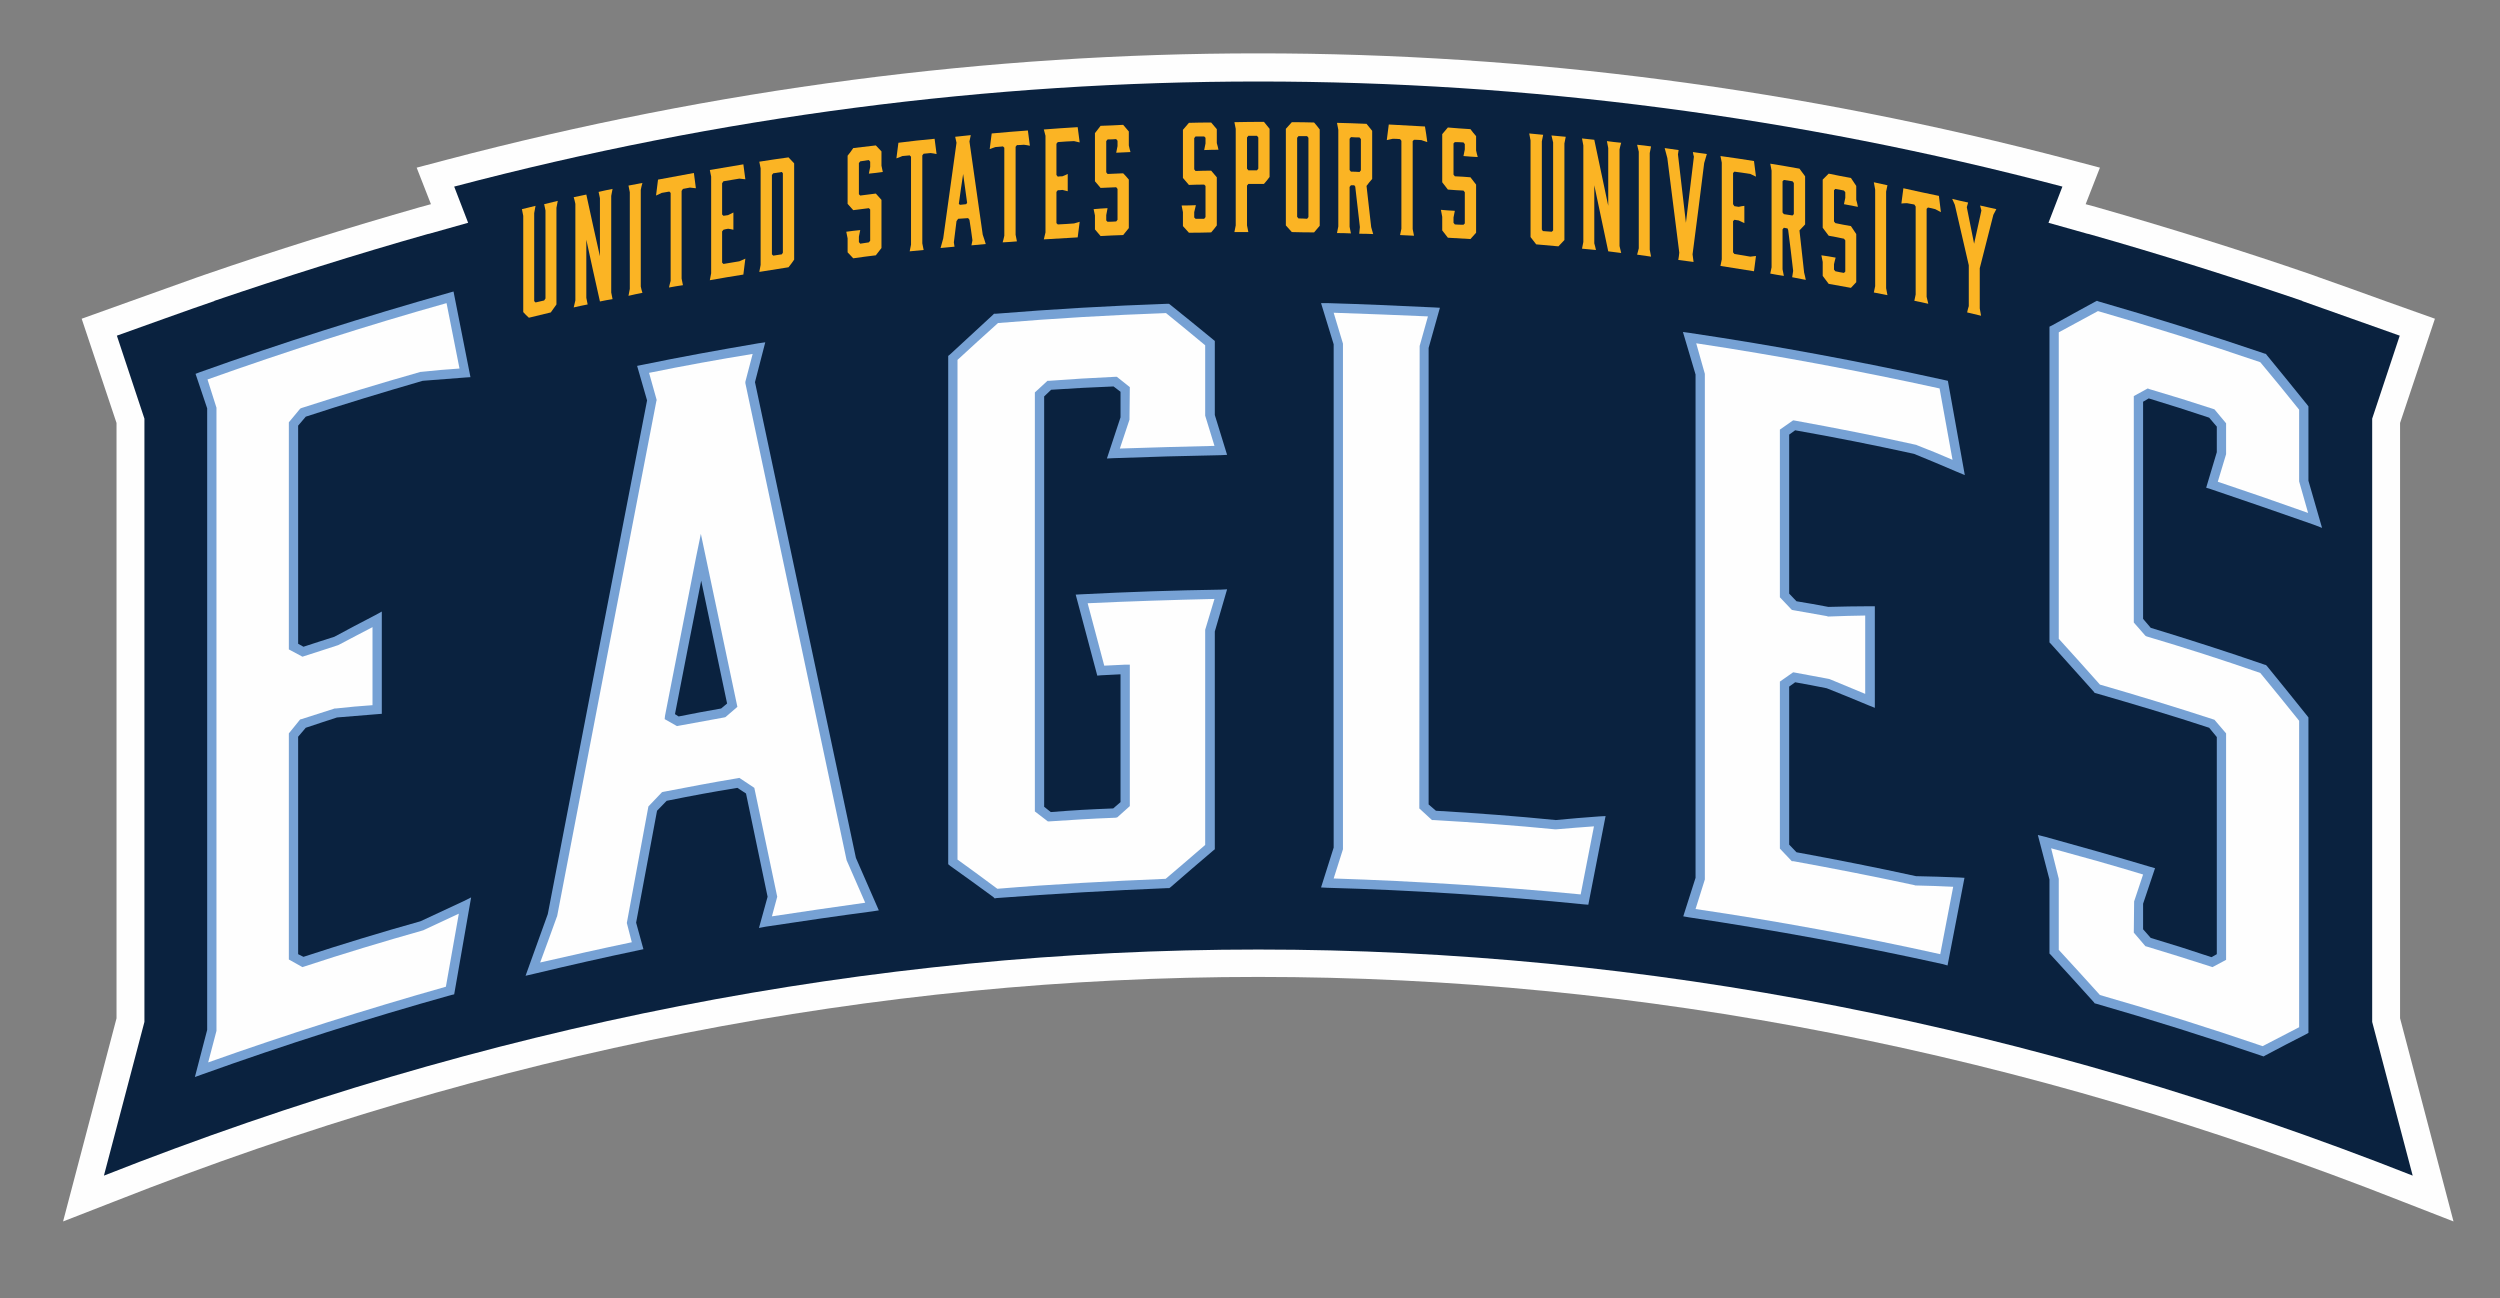 <svg version="1.2" xmlns="http://www.w3.org/2000/svg" viewBox="0 0 753 391" width="753" height="391">
	<rect x="0" y="0" width="753" height="391" fill="#808080" stroke="none"/>
	<title>USSportsUniversity_PrimaryWordmark</title>
	<style>
		.s0 { fill: #fefefe } 
		.s1 { fill: #0a223f } 
		.s2 { fill: #76a1d4 } 
		.s3 { fill: #fbb424 } 
	</style>
	<g id="Layer 1">
		<g id="&lt;Group&gt;">
			<path id="&lt;Path&gt;" class="s0" d="m722.9 306.7v-179.3l10.5-31.4-14.6-5.2c-6.7-2.4-14.9-5.4-20.4-7.3l-2.2-0.8c-21.2-7.3-43-14.1-64.7-20.3l-3.3-0.9 4.3-11-9.1-2.4c-162.2-42.7-326.6-42.7-488.8 0l-9.1 2.4 4.3 11-3.3 0.9c-21.7 6.2-43.5 13-64.7 20.3l-2.3 0.8c-5.5 2-13.7 4.9-20.4 7.3l-14.5 5.2 10.5 31.4v179.3l-16.1 61.2 15.4-6c228.7-90.2 460.5-90.2 689.2 0l15.4 6z"/>
			<g id="&lt;Group&gt;">
				<path id="&lt;Path&gt;" class="s1" d="m714.5 307.8v-181.7l8.3-25c-7.3-2.6-22.2-7.9-29.3-10.4l-0.1-0.1c-21.2-7.2-42.7-14-64.2-20.1q-0.6-0.1-1.2-0.3l-11-3.1q2.1-5.4 4.2-10.9c-160-42.2-324.4-42.2-484.4 0q2.1 5.5 4.2 10.9l-11 3.1q-0.6 0.2-1.2 0.3c-21.5 6.1-43 12.9-64.2 20.1l-0.1 0.1c-7.1 2.4-22 7.8-29.3 10.4l8.3 25v181.7l-12.2 46.3c230.1-90.8 465.3-90.8 695.4 0z"/>
				<g id="&lt;Group&gt;">
					<path id="&lt;Path&gt;" class="s2" d="m126.6 277.5c-11.8 3.3-23.6 6.9-35.2 10.7l-1.6-0.8v-65.5l2.3-2.7c3.7-1.2 5.6-1.9 9.4-3.1 4.8-0.4 7.3-0.6 12.2-1l1.3-0.1v-30.8l-2 1.1c-5 2.6-7.5 3.9-12.3 6.5-3.7 1.2-5.7 1.8-9.3 3l-1.6-0.9v-65.7l2.3-2.7c11.6-3.8 23.5-7.4 35.2-10.8 5.1-0.4 7.7-0.6 12.9-1l1.5-0.1-5.1-25.8-1.4 0.4c-25.1 7.1-50.4 15.1-75 23.9l-1.3 0.5 3.5 10.4v187.2l-3.7 14.2 2.5-0.9c24.5-8.8 49.7-16.8 74.7-23.8l0.9-0.2 5.1-29.2-2.4 1.2c-5.2 2.4-7.8 3.6-12.9 6z"/>
					<path id="&lt;Compound Path&gt;" fill-rule="evenodd" class="s2" d="m257.8 258.4l6.9 15.8-1.9 0.3c-10.7 1.4-21.5 3-32.1 4.6l-2.1 0.4 2.6-9.4-6.5-31.1-2.6-1.7c-8.5 1.4-12.8 2.2-21.3 3.9l-2.9 3-6.3 33.7 2.2 8-1.4 0.3c-10.5 2.2-21.1 4.6-31.5 7.1l-2.6 0.6 0.9-2.5c2.3-6.4 3.5-9.7 5.8-16.1 9.8-51 19.9-103.1 29.9-154.7l-3-10.4 1.5-0.3c11.6-2.4 23.3-4.5 35-6.5l2.1-0.3-3.1 12q15.2 71.7 30.4 143.3zm-38.8-46.5l-7.8-37q-4 20.1-7.9 40.2l1.1 0.7c5-1 7.7-1.5 12.8-2.4z"/>
					<path id="&lt;Path&gt;" class="s2" d="m333.4 138.1l2-0.1c10.7-0.4 21.6-0.7 32.3-0.9l1.9-0.1-3.7-12v-22.3l-0.6-0.5c-5.1-4.2-7.6-6.2-12.8-10.4l-0.4-0.3h-0.5c-17.1 0.6-34.5 1.6-51.7 3h-0.5l-0.3 0.3c-5.2 4.8-7.8 7.2-13 12l-0.5 0.4v153.1l0.6 0.5c5.2 3.7 7.8 5.6 13 9.4l0.4 0.4 0.5-0.1c17.1-1.3 34.5-2.3 51.6-3h0.5l0.4-0.3c5.1-4.4 7.6-6.6 12.8-11l0.5-0.4v-65.6l3.7-12.7-1.9 0.1c-13.9 0.2-28.1 0.7-41.9 1.4l-1.8 0.1 6.5 24.4 1.1-0.1c2.4-0.1 3.8-0.2 5.9-0.3v38.5l-2.2 1.9c-7.5 0.3-11.4 0.5-18.8 1.1l-2-1.6v-123.6l2.1-2c7.5-0.5 11.4-0.7 18.8-1l2.1 1.6v7.7z"/>
					<path id="&lt;Path&gt;" class="s2" d="m468.6 247c-12-1.2-24.1-2.1-36.1-2.8l-2.2-1.9v-137.5l3.4-12.1-1.7-0.1c-10.7-0.5-21.5-1-32.1-1.3h-2l3.8 12.4v151.6l-3.8 12 1.9 0.1c25.7 0.7 51.7 2.4 77.3 5l1.3 0.1 5.2-26.7-1.9 0.1c-5.3 0.4-7.9 0.6-13.1 1.1z"/>
					<path id="&lt;Path&gt;" class="s2" d="m540.7 129.6c11.9 2.1 24 4.5 35.8 7.1 5.1 2.1 7.8 3.2 12.9 5.4l2.4 1-5.1-28.4-0.9-0.2c-25.3-5.6-51.1-10.4-76.7-14.2l-2.2-0.3 3.8 12.8v151.6l-3.7 11.6 1.7 0.3c25.5 3.8 51.2 8.5 76.5 14.1l1.4 0.4 5.1-26.4-1.6-0.1c-5.2-0.2-7.9-0.3-13-0.4-11.9-2.6-24-5-36-7.2l-2.2-2.3v-47.6l1.8-1.3c3.7 0.7 5.7 1 9.5 1.8 5 2 7.5 3 12.5 5.1l2 0.8v-30.6h-1.5c-5 0-7.5 0.1-12.5 0.2-3.8-0.7-5.8-1.1-9.6-1.7l-2.2-2.3v-47.9z"/>
					<path id="&lt;Path&gt;" class="s2" d="m664.5 146.9l1.3 0.4c10.3 3.5 20.8 7.1 31 10.7l2.6 1-4.1-14.2v-22.4l-0.3-0.4c-4.9-6-7.3-9.1-12.2-15l-0.3-0.4-0.4-0.1c-16.5-5.6-33.3-10.9-50-15.7l-0.5-0.2-0.6 0.3c-5.1 2.8-7.7 4.2-12.9 7.1l-0.8 0.4v95.1l0.4 0.4c5.2 5.8 7.8 8.7 13 14.5l0.2 0.3 0.4 0.1c11.4 3.3 22.9 6.7 34.1 10.4l2.3 2.8v65.4l-1.6 0.9c-7.2-2.4-11-3.6-18.3-5.8l-2.3-2.6v-7.7l3.6-10.7-1.4-0.4c-10.4-3.1-21-6.1-31.5-9l-2.4-0.6 3.5 13.4v22.3l0.4 0.4c5.2 5.7 7.8 8.5 13 14.3l0.2 0.3 0.4 0.1c16.7 4.8 33.5 10.1 49.9 15.7l0.6 0.2 0.5-0.3c4.9-2.6 7.4-3.9 12.3-6.4l0.7-0.4v-95l-0.3-0.4c-4.9-6.1-7.3-9.1-12.2-15.1l-0.3-0.3-0.4-0.1c-11.3-3.9-22.8-7.6-34.3-11.1l-2.3-2.7v-65.4l1.7-1c7.2 2.2 11 3.4 18.2 5.8l2.3 2.7v7.7z"/>
				</g>
				<g id="&lt;Group&gt;">
					<path id="&lt;Path&gt;" class="s0" d="m127.7 280.1l-0.2 0.1c-12 3.4-24 7-35.8 10.9l-0.6 0.2-4.1-2.3v-68.1l3.4-4.2 0.4-0.1c4-1.3 6-1.9 10-3.2h0.3c4.5-0.5 7-0.7 11.1-1v-23.5c-3.7 1.9-6.1 3.2-10.3 5.4l-0.3 0.1c-3.9 1.3-5.9 1.9-9.9 3.2l-0.6 0.2-4.1-2.2v-68.4l3.4-4.1 0.4-0.2c11.8-3.8 23.9-7.5 35.9-10.9h0.2c4.7-0.5 7.3-0.7 11.5-1l-3.9-19.7c-24.2 6.8-48.4 14.6-72 23l2.7 8.5v187.7l-2.5 9.5c23.6-8.4 47.6-16 71.6-22.8l3.9-22c-3.7 1.7-6.2 2.9-10.5 4.9z"/>
					<path id="&lt;Compound Path&gt;" fill-rule="evenodd" class="s0" d="m255 259.1l5.6 12.8c-9.4 1.3-18.8 2.7-28.1 4.1l1.6-5.9-6.9-32.8-4.5-3-0.5 0.1c-9 1.5-13.4 2.4-22.4 4.1l-0.4 0.1-4.1 4.3-6.5 35.1 1.5 5.8c-9.1 1.9-18.4 4-27.6 6.1 1.8-4.9 3-8.1 5-13.7l0.1-0.2c9.8-51.2 19.9-103.4 29.9-155.2l0.1-0.3-2.3-8.2c10.3-2.1 20.8-4 31.2-5.7l-2.2 8.4v0.4q15.3 71.9 30.5 143.7zm-32.9-46.2l-11-52.1-1.4 6.8q-4.7 24-9.4 48l-0.1 1 3.7 2.1 0.5-0.1c5.5-1 8.2-1.5 13.7-2.5l0.4-0.1z"/>
					<path id="&lt;Path&gt;" class="s0" d="m336.4 113.5l3.9 3.1-0.1 9.8-2.9 8.7c9.5-0.3 19.1-0.6 28.5-0.8l-2.8-9.1v-21.2c-4.6-3.8-7.1-5.9-11.8-9.7-16.8 0.6-33.8 1.6-50.6 3-4.8 4.3-7.4 6.7-12.2 11.1v150.5c4.7 3.4 7.3 5.3 12 8.8 16.8-1.4 33.9-2.3 50.7-3 4.7-4 7.3-6.2 11.9-10.2v-64.8l2.8-9.3c-12.7 0.3-25.5 0.7-38.2 1.3l5 18.8c2.2-0.1 3.7-0.2 6.2-0.3h1.5v42.6l-3.8 3.4-0.5 0.1c-8 0.3-11.9 0.6-19.9 1.1h-0.5l-3.9-3v-126.2l3.8-3.5h0.5c7.9-0.6 11.8-0.8 19.8-1.2z"/>
					<path id="&lt;Path&gt;" class="s0" d="m468.7 249.8h-0.2-0.1c-12.1-1.2-24.4-2.1-36.6-2.8h-0.5l-3.8-3.5 0.1-139.3 2.5-8.9c-9.4-0.4-19-0.8-28.4-1.1l2.8 9.3v152.3l-2.8 8.8c24.7 0.8 49.8 2.4 74.4 4.8l4-20.5c-4.2 0.3-6.8 0.5-11.4 0.9z"/>
					<path id="&lt;Path&gt;" class="s0" d="m539.7 183.7l-3.6-3.8v-50.5l4-2.8 0.6 0.1c12.1 2.2 24.4 4.6 36.5 7.3l0.2 0.1c4.4 1.7 7 2.8 10.7 4.4l-3.9-21.5c-24.2-5.3-48.8-9.9-73.3-13.6l2.6 9.2v152.3l-2.8 8.9c24.6 3.6 49.4 8.2 73.7 13.6l3.9-20.3c-4.2-0.2-6.8-0.3-11.4-0.4l-0.3-0.1c-12-2.6-24.3-5-36.4-7.2h-0.5l-3.6-3.8v-50.3l4-2.8 0.6 0.1c4.1 0.8 6.1 1.1 10.2 1.9l0.3 0.1c4.3 1.8 6.8 2.8 10.6 4.4v-23.6c-4.1 0.1-6.6 0.1-11.1 0.3h-0.2l-0.1-0.1c-4.1-0.7-6.1-1.1-10.2-1.8z"/>
					<path id="&lt;Path&gt;" class="s0" d="m666.7 123.2l0.3 0.1 3.5 4.2v9.3l-2.5 8.3c9 3 18.2 6.2 27.2 9.4l-2.7-9.5v-21.6c-4.6-5.7-7-8.7-11.7-14.3-16.1-5.5-32.6-10.7-48.9-15.4-4.6 2.5-7.2 3.9-11.8 6.4v92.3c4.9 5.4 7.5 8.3 12.4 13.8 11.4 3.3 22.9 6.8 34.2 10.5l0.3 0.1 3.5 4.1v68.2l-4.1 2.2-0.6-0.2c-7.7-2.5-11.4-3.6-19.2-6l-0.4-0.1-3.5-4.1 0.1-9.4 2.7-8.1c-9.2-2.8-18.5-5.4-27.7-7.9l2.3 9.2v21.4c4.9 5.3 7.5 8.2 12.4 13.6 16.4 4.7 32.9 9.9 49 15.4 4.4-2.3 6.8-3.5 11-5.7v-92.3c-4.6-5.7-7-8.7-11.7-14.4-11.2-3.9-22.7-7.6-34.2-11l-0.4-0.2-3.5-4v-68.2l4.2-2.3 0.5 0.2c7.8 2.3 11.6 3.5 19.3 6z"/>
				</g>
				<g id="&lt;Group&gt;">
					<path id="&lt;Compound Path&gt;" class="s3" d="m167.6 62.6q0 14.6 0 29.1-0.8 1.2-1.7 2.4-3.3 0.8-6.6 1.6-0.9-0.8-1.7-1.7 0-14.5 0-29-0.2-1-0.4-2 2.1-0.5 4.1-1-0.2 1.1-0.4 2.2 0 13.2 0 26.5 0.2 0.2 0.4 0.4 1.3-0.3 2.6-0.6 0.2-0.3 0.4-0.6 0-13.3 0-26.5-0.2-1-0.4-1.9 2-0.5 4.1-1-0.2 1.1-0.4 2.1z"/>
					<path id="&lt;Compound Path&gt;" class="s3" d="m177 91.7q-2.1 0.4-4.2 0.9 0.3-1.1 0.5-2.1 0-14.6 0-29.1-0.2-1-0.5-2 1.9-0.4 3.8-0.8 2 9.3 4.1 18.6 0-8.8 0-17.5-0.2-0.9-0.4-1.9 2.1-0.5 4.2-0.9-0.2 1.1-0.4 2.1 0 14.6 0 29.1 0.2 1 0.4 2-1.9 0.3-3.8 0.7-2.1-9.3-4.1-18.6 0 8.8 0 17.5 0.2 1 0.4 2z"/>
					<path id="&lt;Compound Path&gt;" class="s3" d="m193.5 88.2q-2.1 0.4-4.2 0.9 0.2-1.1 0.4-2.1 0-14.6 0-29.1-0.2-1-0.4-2 2.1-0.4 4.2-0.8-0.3 1-0.5 2.1 0 14.5 0 29.1 0.2 1 0.5 1.9z"/>
					<path id="&lt;Compound Path&gt;" class="s3" d="m209.6 56.7q-0.9-0.1-1.8-0.2-1 0.2-2.1 0.4-0.2 0.3-0.4 0.6 0 13.2 0 26.4 0.2 1 0.4 2-2.1 0.3-4.2 0.7 0.2-1 0.5-2 0-13.3 0-26.5-0.2-0.2-0.4-0.4-1.1 0.2-2.3 0.4-0.8 0.4-1.7 0.8 0.3-2.4 0.6-4.8 5.4-1 10.8-2 0.3 2.3 0.6 4.6z"/>
					<path id="&lt;Compound Path&gt;" class="s3" d="m213.8 84.4q0.2-1.1 0.4-2.1 0-14.6 0-29.1-0.2-1-0.4-2 5-0.8 10.1-1.7 0.3 2.3 0.6 4.5-0.9-0.1-1.8-0.2-2.4 0.4-4.8 0.8-0.2 0.3-0.4 0.6 0 4.7 0 9.4 0.2 0.2 0.4 0.4 0.7-0.1 1.4-0.2 0.8-0.4 1.6-0.8 0 2.6 0 5.2-0.8-0.2-1.6-0.3-0.7 0.1-1.4 0.3-0.2 0.2-0.4 0.5 0 4.7 0 9.4 0.2 0.2 0.4 0.4 2.4-0.4 4.8-0.8 0.9-0.4 1.8-0.8-0.3 2.4-0.6 4.8-5.1 0.8-10.1 1.7z"/>
					<path id="&lt;Compound Path&gt;" fill-rule="evenodd" class="s3" d="m228.7 48.7q4.4-0.7 8.8-1.3 0.9 0.9 1.7 1.8 0 14.5 0 29-0.8 1.2-1.7 2.3-4.4 0.7-8.8 1.4 0.2-1.1 0.4-2.1 0-14.6 0-29.1-0.2-1-0.4-2zm3.8 27.9q0.2 0.2 0.4 0.4 1.3-0.2 2.6-0.4 0.1-0.2 0.3-0.5 0-12 0-23.9-0.2-0.2-0.3-0.4-1.3 0.2-2.6 0.4-0.2 0.2-0.4 0.5 0 12 0 23.9z"/>
					<path id="&lt;Compound Path&gt;" class="s3" d="m265.9 51.8q-2.1 0.3-4.2 0.5 0.2-1 0.4-2 0-0.8 0-1.6-0.2-0.3-0.4-0.5-1.3 0.2-2.6 0.4-0.2 0.2-0.4 0.5 0 4.7 0 9.4 0.2 0.2 0.4 0.4 2.3-0.3 4.7-0.6 0.8 0.9 1.7 1.9 0 7.2 0 14.5-0.9 1.1-1.7 2.2-3.4 0.4-6.8 0.9-0.8-0.9-1.7-1.8 0-2.1 0-4.2-0.2-1-0.4-2 2.1-0.3 4.2-0.5-0.2 1-0.4 2 0 0.8 0 1.6 0.2 0.3 0.4 0.5 1.3-0.2 2.6-0.4 0.2-0.2 0.4-0.5 0-4.7 0-9.4-0.2-0.2-0.4-0.4-2.3 0.3-4.7 0.6-0.8-0.9-1.7-1.9 0-7.2 0-14.5 0.9-1.1 1.7-2.3 3.4-0.4 6.8-0.8 0.8 0.9 1.7 1.8 0 2.1 0 4.3 0.2 0.9 0.4 1.9z"/>
					<path id="&lt;Compound Path&gt;" class="s3" d="m282.1 46.4q-0.9-0.2-1.8-0.3-1.1 0.1-2.1 0.2-0.2 0.3-0.4 0.5 0 13.3 0 26.5 0.2 1 0.4 2-2.1 0.2-4.2 0.4 0.2-1 0.4-2 0-13.3 0-26.5-0.2-0.2-0.4-0.4-1.1 0.1-2.2 0.2-0.9 0.4-1.8 0.7 0.3-2.4 0.6-4.7 5.4-0.7 10.9-1.2 0.3 2.3 0.6 4.6z"/>
					<path id="&lt;Compound Path&gt;" fill-rule="evenodd" class="s3" d="m296.9 73.5q-2.2 0.2-4.3 0.4 0.2-0.8 0.3-1.5-0.4-3.1-0.9-6.2-0.2-0.3-0.4-0.5-1.5 0.1-3 0.2-0.2 0.3-0.5 0.7-0.4 3.2-0.8 6.4 0.1 0.6 0.2 1.3-2.1 0.2-4.2 0.4 0.4-1.4 0.8-2.9 2-14.4 4-28.8-0.2-0.9-0.4-1.8 2.4-0.3 4.7-0.5-0.2 1-0.4 1.9 2 14 4 28.1 0.5 1.4 0.9 2.8zm-7.8-11.8q0.9-0.1 1.9-0.2 0.1-0.2 0.3-0.4-0.6-4.3-1.2-8.7-0.7 4.5-1.3 9 0.2 0.1 0.3 0.3z"/>
					<path id="&lt;Compound Path&gt;" class="s3" d="m310.2 43.9q-0.9-0.2-1.8-0.3-1.1 0.1-2.1 0.1-0.2 0.3-0.4 0.5 0 13.3 0 26.5 0.2 1 0.4 2-2.1 0.2-4.3 0.3 0.3-1 0.5-2 0-13.2 0-26.5-0.2-0.2-0.4-0.4-1.1 0.1-2.3 0.2-0.8 0.3-1.7 0.6 0.3-2.4 0.6-4.7 5.4-0.5 10.9-0.9 0.3 2.3 0.6 4.6z"/>
					<path id="&lt;Compound Path&gt;" class="s3" d="m314.4 72.1q0.2-1 0.5-2.1 0-14.5 0-29.1-0.3-1-0.5-1.9 5.1-0.4 10.2-0.7 0.3 2.3 0.6 4.6-0.9-0.2-1.7-0.4-2.5 0.1-4.9 0.3-0.2 0.2-0.4 0.5 0 4.7 0 9.4 0.2 0.2 0.4 0.5 0.7-0.1 1.4-0.1 0.8-0.3 1.6-0.7 0 2.6 0 5.2-0.8-0.2-1.6-0.4-0.7 0.1-1.4 0.1-0.2 0.3-0.4 0.5 0 4.7 0 9.4 0.2 0.2 0.4 0.4 2.4-0.1 4.9-0.3 0.8-0.2 1.7-0.5-0.3 2.3-0.6 4.7-5.1 0.3-10.2 0.6z"/>
					<path id="&lt;Compound Path&gt;" class="s3" d="m340.5 45.8q-2.2 0.1-4.3 0.2 0.2-1 0.4-2 0-0.8 0-1.6-0.2-0.3-0.4-0.5-1.3 0.1-2.6 0.1-0.2 0.3-0.4 0.5 0 4.7 0 9.4 0.2 0.2 0.4 0.5 2.4-0.1 4.7-0.2 0.9 0.9 1.7 1.9 0 7.3 0 14.6-0.8 1-1.7 2.1-3.4 0.1-6.8 0.3-0.8-1-1.7-2 0-2.1 0-4.2-0.2-0.9-0.4-1.9 2.1-0.2 4.2-0.3-0.2 1.1-0.4 2.1 0 0.8 0 1.6 0.2 0.2 0.4 0.4 1.3 0 2.6-0.1 0.2-0.2 0.4-0.5 0-4.7 0-9.3-0.2-0.3-0.4-0.5-2.3 0.1-4.7 0.2-0.8-1-1.7-2 0-7.3 0-14.5 0.9-1.1 1.7-2.2 3.4-0.1 6.8-0.3 0.9 1 1.7 2 0 2.1 0 4.2 0.2 1 0.5 2z"/>
					<path id="&lt;Compound Path&gt;" class="s3" d="m367 45.1q-2.1 0-4.3 0.1 0.2-1 0.4-2 0-0.8 0-1.7-0.2-0.2-0.4-0.4-1.3 0-2.6 0-0.2 0.3-0.4 0.5 0 4.7 0 9.4 0.2 0.2 0.4 0.5 2.4-0.1 4.7-0.1 0.9 1 1.7 2 0 7.3 0 14.5-0.8 1.1-1.7 2.1-3.4 0.1-6.7 0.1-0.9-1-1.8-2 0-2.1 0-4.2-0.2-1-0.4-2 2.1 0 4.3-0.1-0.3 1.1-0.5 2.1 0 0.8 0 1.6 0.2 0.2 0.4 0.4 1.3 0 2.6 0 0.2-0.2 0.4-0.5 0-4.7 0-9.4-0.2-0.2-0.4-0.4-2.3 0-4.6 0.1-0.9-1.1-1.8-2.1 0-7.3 0-14.5 0.9-1.1 1.8-2.1 3.3-0.1 6.7-0.1 0.9 1 1.7 2 0 2.1 0 4.2 0.3 1 0.5 2z"/>
					<path id="&lt;Compound Path&gt;" fill-rule="evenodd" class="s3" d="m376 69.9q-2.1 0-4.2 0 0.2-1 0.4-2 0-14.5 0-29.1-0.2-1-0.4-2 4.5-0.1 8.9-0.1 0.9 1.1 1.7 2.1 0 7.3 0 14.5-0.8 1.1-1.7 2.1-2.3 0-4.7 0-0.2 0.3-0.4 0.5 0 6 0 12 0.2 1 0.4 2zm0-18.6q1.3 0 2.6 0 0.2-0.3 0.4-0.5 0-4.7 0-9.4-0.2-0.2-0.4-0.5-1.3 0-2.6 0-0.2 0.3-0.4 0.5 0 4.7 0 9.4 0.2 0.2 0.4 0.5z"/>
					<path id="&lt;Compound Path&gt;" fill-rule="evenodd" class="s3" d="m397.5 39q0 14.5 0 29-0.8 1-1.7 2-3.3 0-6.7-0.1-0.9-1-1.8-2 0-14.5 0-29.1 0.9-1 1.8-2 3.4 0 6.7 0.1 0.9 1 1.7 2.1zm-3.8 2q-1.3 0-2.6 0-0.2 0.2-0.4 0.5 0 11.9 0 23.8 0.2 0.3 0.4 0.5 1.3 0 2.6 0.1 0.2-0.3 0.4-0.5 0-11.9 0-23.9-0.2-0.2-0.4-0.5z"/>
					<path id="&lt;Compound Path&gt;" fill-rule="evenodd" class="s3" d="m402.7 70.2q0.2-1 0.4-2 0-14.6 0-29.1-0.2-1-0.4-2.1 4.4 0.1 8.9 0.3 0.8 1 1.7 2.1 0 7.3 0 14.5-0.9 1-1.7 2.1 0.7 6.2 1.4 12.4 0.3 1.1 0.6 2.1-2.1-0.1-4.2-0.1 0.1-1 0.2-2-0.7-6.1-1.4-12.2-0.1-0.2-0.3-0.4-0.5 0-1 0-0.2 0.3-0.4 0.5 0 6 0 12 0.2 1 0.4 2-2.1-0.1-4.2-0.1zm6.8-18.4q0.2-0.3 0.4-0.5 0-4.7 0-9.4-0.2-0.2-0.4-0.5-1.3 0-2.6-0.1-0.2 0.3-0.4 0.5 0 4.7 0 9.4 0.2 0.2 0.4 0.5 1.3 0 2.6 0.1z"/>
					<path id="&lt;Compound Path&gt;" class="s3" d="m429.9 42.8q-0.9-0.3-1.8-0.6-1.1-0.1-2.2-0.1-0.2 0.2-0.4 0.4 0 13.3 0 26.5 0.2 1 0.4 2-2.1-0.1-4.2-0.2 0.2-0.9 0.4-1.9 0-13.3 0-26.5-0.2-0.3-0.4-0.5-1.1-0.1-2.2-0.1-0.9 0.2-1.8 0.4 0.3-2.3 0.6-4.7 5.5 0.3 10.9 0.6 0.4 2.3 0.7 4.7z"/>
					<path id="&lt;Compound Path&gt;" class="s3" d="m445.1 47.3q-2.2-0.1-4.3-0.3 0.2-1 0.4-2 0-0.8 0-1.6-0.2-0.2-0.4-0.5-1.3-0.1-2.6-0.1-0.2 0.2-0.4 0.4 0 4.7 0 9.4 0.2 0.2 0.4 0.5 2.4 0.1 4.7 0.3 0.8 1.1 1.7 2.2 0 7.2 0 14.5-0.9 1-1.7 1.9-3.4-0.2-6.8-0.4-0.8-1.1-1.7-2.2 0-2 0-4.1-0.2-1.1-0.4-2.1 2.1 0.2 4.2 0.3-0.2 1-0.4 2 0 0.8 0 1.6 0.2 0.2 0.4 0.5 1.3 0.1 2.6 0.1 0.2-0.2 0.4-0.4 0-4.7 0-9.4-0.2-0.2-0.4-0.5-2.3-0.1-4.7-0.3-0.8-1.1-1.7-2.2 0-7.2 0-14.5 0.9-1 1.7-2 3.4 0.3 6.8 0.5 0.8 1.1 1.7 2.1 0 2.2 0 4.3 0.2 1 0.5 2z"/>
					<path id="&lt;Compound Path&gt;" class="s3" d="m471.2 43.2q0 14.6 0 29.1-0.9 0.9-1.8 1.9-3.3-0.3-6.7-0.6-0.9-1.1-1.7-2.2 0-14.6 0-29.1-0.2-1-0.4-2.1 2.1 0.2 4.2 0.4-0.2 1-0.4 2 0 13.3 0 26.5 0.1 0.2 0.3 0.5 1.4 0.1 2.7 0.2 0.2-0.2 0.4-0.4 0-13.2 0-26.5-0.2-1-0.5-2.1 2.2 0.2 4.3 0.4-0.2 1-0.4 2z"/>
					<path id="&lt;Compound Path&gt;" class="s3" d="m480.7 75.3q-2.1-0.2-4.2-0.4 0.2-1 0.4-2 0-14.5 0-29.1-0.2-1-0.4-2.1 1.9 0.2 3.7 0.4 2.1 10 4.2 19.9 0-8.7 0-17.4-0.2-1-0.4-2.1 2.1 0.3 4.3 0.5-0.3 1-0.5 2 0 14.6 0 29.1 0.2 1 0.5 2.1-2-0.3-3.9-0.5-2.1-9.9-4.2-19.9 0 8.7 0 17.5 0.3 1 0.5 2z"/>
					<path id="&lt;Compound Path&gt;" class="s3" d="m497.3 77.3q-2.1-0.3-4.2-0.6 0.2-0.9 0.5-1.9 0-14.6 0-29.1-0.3-1.1-0.5-2.1 2.1 0.2 4.2 0.5-0.2 1-0.4 2 0 14.5 0 29.1 0.2 1 0.4 2.1z"/>
					<path id="&lt;Compound Path&gt;" class="s3" d="m509.8 76.6q0.2 1.2 0.3 2.3-2.3-0.3-4.6-0.6 0.2-1.1 0.3-2.2-1.8-14.3-3.6-28.5-0.4-1.5-0.8-3 2.1 0.3 4.2 0.6-0.1 0.7-0.2 1.3 1.2 10.3 2.4 20.6 1.2-10 2.4-19.9-0.2-0.7-0.3-1.4 2.1 0.3 4.2 0.6-0.4 1.3-0.8 2.7-1.7 13.8-3.5 27.5z"/>
					<path id="&lt;Compound Path&gt;" class="s3" d="m518.2 80.1q0.2-1 0.4-2 0-14.5 0-29.1-0.2-1-0.4-2 5.1 0.7 10.1 1.5 0.3 2.3 0.6 4.7-0.9-0.4-1.7-0.8-2.4-0.4-4.8-0.7-0.2 0.2-0.4 0.4 0 4.7 0 9.4 0.2 0.3 0.4 0.6 0.6 0.1 1.3 0.2 0.8-0.2 1.7-0.3 0 2.6 0 5.2-0.9-0.4-1.7-0.8-0.7-0.1-1.3-0.2-0.2 0.2-0.4 0.4 0 4.7 0 9.4 0.2 0.3 0.4 0.5 2.4 0.4 4.8 0.8 0.8-0.1 1.7-0.2-0.3 2.3-0.6 4.6-5-0.8-10.1-1.6z"/>
					<path id="&lt;Compound Path&gt;" fill-rule="evenodd" class="s3" d="m533.2 82.4q0.2-0.9 0.4-1.9 0-14.6 0-29.1-0.2-1.1-0.4-2.1 4.4 0.7 8.8 1.5 0.8 1.1 1.7 2.3 0 7.3 0 14.5-0.9 0.9-1.7 1.8 0.7 6.4 1.4 12.7 0.3 1.1 0.5 2.2-2-0.4-4.1-0.8 0.1-0.9 0.3-1.9-0.7-6.2-1.5-12.3-0.1-0.3-0.2-0.5-0.6-0.1-1.1-0.2-0.2 0.2-0.4 0.5 0 6 0 12 0.2 1 0.4 2-2.1-0.3-4.1-0.7zm6.7-17.5q0.2-0.2 0.4-0.4 0-4.7 0-9.4-0.2-0.2-0.4-0.5-1.3-0.2-2.6-0.4-0.2 0.2-0.4 0.4 0 4.7 0 9.4 0.2 0.2 0.4 0.5 1.3 0.2 2.6 0.4z"/>
					<path id="&lt;Compound Path&gt;" class="s3" d="m559.6 62.3q-2.1-0.4-4.2-0.8 0.2-1 0.4-1.9 0-0.9 0-1.7-0.2-0.2-0.4-0.5-1.3-0.3-2.6-0.5-0.2 0.2-0.4 0.4 0 4.7 0 9.4 0.2 0.3 0.4 0.5 2.3 0.5 4.7 0.9 0.8 1.2 1.6 2.4 0 7.3 0 14.5-0.8 0.9-1.6 1.7-3.4-0.6-6.7-1.2-0.9-1.2-1.8-2.4 0-2.1 0-4.2-0.2-1-0.4-2 2.2 0.3 4.3 0.7-0.3 1-0.5 2 0 0.8 0 1.6 0.2 0.3 0.4 0.5 1.3 0.3 2.6 0.5 0.2-0.2 0.4-0.4 0-4.7 0-9.4-0.2-0.3-0.4-0.5-2.3-0.5-4.6-0.9-0.9-1.2-1.8-2.4 0-7.3 0-14.5 0.9-0.9 1.8-1.8 3.3 0.7 6.7 1.3 0.8 1.2 1.6 2.4 0 2.1 0 4.2 0.3 1 0.5 2.1z"/>
					<path id="&lt;Compound Path&gt;" class="s3" d="m568.5 88.9q-2.1-0.4-4.1-0.8 0.2-1 0.4-1.9 0-14.6 0-29.1-0.2-1.1-0.4-2.2 2 0.4 4.1 0.9-0.2 0.9-0.4 1.9 0 14.6 0 29.1 0.2 1.1 0.4 2.1z"/>
					<path id="&lt;Compound Path&gt;" class="s3" d="m584.6 63.9q-0.9-0.5-1.7-0.9-1.1-0.3-2.2-0.5-0.2 0.2-0.4 0.4 0 13.3 0 26.5 0.2 1 0.5 2.1-2.1-0.5-4.2-0.9 0.2-1 0.4-1.9 0-13.3 0-26.5-0.2-0.3-0.4-0.6-1.1-0.2-2.2-0.4-0.9 0-1.7 0.1 0.3-2.3 0.6-4.6 5.3 1.2 10.7 2.3 0.3 2.4 0.6 4.9z"/>
					<path id="&lt;Compound Path&gt;" class="s3" d="m596.3 92.9q0.2 1.1 0.4 2.2-2.1-0.5-4.2-1 0.2-1 0.5-1.9 0-6.2 0-12.3-2.1-9.1-4.2-18.2-0.4-0.9-0.8-1.8 2.4 0.6 4.8 1.1-0.2 0.7-0.4 1.4 1.1 5.5 2.2 11 1.1-5 2.2-10-0.2-0.8-0.4-1.5 2.4 0.5 4.9 1.1-0.4 0.8-0.9 1.7-2 8-4.1 16.1 0 6.1 0 12.1z"/>
				</g>
			</g>
		</g>
		<g id="&lt;Group&gt;">
			<path id="&lt;Path&gt;" class="s0" d="m1606.9 306.7v-179.3l10.5-31.4-14.6-5.2c-6.7-2.4-14.9-5.4-20.4-7.3l-2.2-0.8c-21.2-7.3-43-14.1-64.7-20.3l-3.3-0.9 4.3-11-9.1-2.4c-162.2-42.7-326.6-42.7-488.8 0l-9.1 2.4 4.3 11-3.3 0.9c-21.7 6.2-43.5 13-64.7 20.3l-2.3 0.8c-5.5 2-13.7 4.9-20.4 7.3l-14.5 5.2 10.5 31.4v179.3l-16.1 61.2 15.4-6c228.7-90.2 460.5-90.2 689.2 0l15.4 6z"/>
			<g id="&lt;Group&gt;">
				<path id="&lt;Path&gt;" class="s1" d="m1598.5 307.8v-181.7l8.3-25c-7.3-2.6-22.2-7.9-29.3-10.4l-0.1-0.1c-21.2-7.2-42.7-14-64.2-20.1q-0.6-0.1-1.2-0.3l-11-3.1q2.1-5.4 4.2-10.9c-160-42.2-324.4-42.2-484.4 0q2.1 5.5 4.2 10.9l-11 3.1q-0.6 0.2-1.2 0.3c-21.5 6.1-43 12.9-64.2 20.1l-0.1 0.1c-7.1 2.4-22 7.8-29.3 10.4l8.3 25v181.7l-12.2 46.3c230.1-90.8 465.3-90.8 695.4 0z"/>
				<g id="&lt;Group&gt;">
					<path id="&lt;Path&gt;" class="s2" d="m1010.6 277.5c-11.8 3.3-23.6 6.9-35.2 10.7l-1.6-0.8v-65.5l2.3-2.7c3.7-1.2 5.6-1.9 9.4-3.1 4.8-0.4 7.3-0.6 12.2-1l1.3-0.1v-30.8l-2 1.1c-5 2.6-7.4 3.9-12.3 6.5-3.7 1.2-5.7 1.8-9.3 3l-1.6-0.9v-65.7l2.3-2.7c11.6-3.8 23.5-7.4 35.2-10.8 5.1-0.4 7.7-0.6 12.9-1l1.5-0.1-5.1-25.8-1.4 0.4c-25.1 7.1-50.4 15.1-75 23.9l-1.3 0.5 3.5 10.4v187.2l-3.7 14.2 2.5-0.9c24.5-8.8 49.7-16.8 74.7-23.8l0.9-0.2 5.1-29.2-2.4 1.2c-5.2 2.4-7.8 3.6-12.9 6z"/>
					<path id="&lt;Compound Path&gt;" fill-rule="evenodd" class="s2" d="m1141.8 258.4l6.9 15.8-1.9 0.3c-10.7 1.4-21.5 3-32.1 4.6l-2.1 0.4 2.6-9.4-6.5-31.1-2.6-1.7c-8.5 1.4-12.8 2.2-21.3 3.9l-2.9 3-6.3 33.7 2.2 8-1.4 0.3c-10.5 2.2-21.1 4.6-31.5 7.1l-2.6 0.6 0.9-2.5c2.3-6.4 3.5-9.7 5.8-16.1 9.8-51 19.9-103.1 29.9-154.7l-3-10.4 1.5-0.3c11.6-2.4 23.3-4.5 35-6.5l2.1-0.3-3.1 12q15.2 71.7 30.4 143.3zm-38.8-46.5l-7.8-37q-4 20.1-7.9 40.2l1.1 0.7c5-1 7.7-1.5 12.8-2.4z"/>
					<path id="&lt;Path&gt;" class="s2" d="m1217.4 138.1l2-0.1c10.7-0.4 21.6-0.7 32.3-0.9l1.9-0.1-3.7-12v-22.3l-0.6-0.5c-5.1-4.2-7.6-6.2-12.8-10.4l-0.4-0.3h-0.5c-17.1 0.6-34.5 1.6-51.7 3h-0.5l-0.3 0.3c-5.2 4.8-7.8 7.2-13 12l-0.5 0.4v153.1l0.6 0.5c5.2 3.7 7.8 5.6 13 9.4l0.4 0.4 0.5-0.1c17.1-1.3 34.5-2.3 51.6-3h0.5l0.4-0.3c5.1-4.4 7.6-6.6 12.8-11l0.5-0.4v-65.6l3.7-12.7-1.9 0.1c-13.9 0.2-28 0.7-41.9 1.4l-1.8 0.1 6.5 24.4 1.1-0.1c2.4-0.1 3.8-0.2 5.9-0.3v38.5l-2.2 1.9c-7.5 0.3-11.4 0.5-18.8 1.1l-2-1.6v-123.6l2.1-2c7.5-0.5 11.4-0.7 18.8-1l2.1 1.6v7.7z"/>
					<path id="&lt;Path&gt;" class="s2" d="m1352.6 247c-12-1.2-24.1-2.1-36.1-2.8l-2.2-1.9v-137.5l3.4-12.1-1.7-0.1c-10.7-0.5-21.5-1-32.1-1.3h-2l3.8 12.4v151.6l-3.8 12 1.9 0.1c25.7 0.7 51.7 2.4 77.3 5l1.3 0.1 5.2-26.7-1.9 0.1c-5.3 0.4-7.9 0.6-13.1 1.1z"/>
					<path id="&lt;Path&gt;" class="s2" d="m1424.7 129.6c11.9 2.1 24 4.5 35.8 7.1 5.1 2.1 7.8 3.2 12.9 5.4l2.4 1-5.1-28.4-0.9-0.2c-25.3-5.6-51.1-10.4-76.7-14.2l-2.2-0.3 3.8 12.8v151.6l-3.7 11.6 1.7 0.3c25.5 3.8 51.2 8.5 76.5 14.1l1.4 0.4 5.1-26.4-1.6-0.1c-5.2-0.2-7.9-0.3-13-0.4-11.9-2.6-24-5-36-7.2l-2.2-2.3v-47.6l1.8-1.3c3.7 0.7 5.7 1 9.5 1.8 5 2 7.5 3 12.5 5.1l2 0.8v-30.6h-1.5c-5 0-7.5 0.1-12.5 0.2-3.8-0.7-5.8-1.1-9.6-1.7l-2.2-2.3v-47.9z"/>
					<path id="&lt;Path&gt;" class="s2" d="m1548.5 146.9l1.3 0.4c10.3 3.5 20.8 7.1 31 10.7l2.6 1-4.1-14.2v-22.4l-0.3-0.4c-4.9-6-7.3-9.1-12.2-15l-0.3-0.4-0.4-0.1c-16.5-5.6-33.3-10.9-50-15.7l-0.5-0.2-0.6 0.3c-5.1 2.8-7.7 4.2-12.9 7.1l-0.8 0.4v95.1l0.4 0.4c5.2 5.8 7.8 8.7 13 14.5l0.2 0.3 0.4 0.1c11.4 3.3 22.9 6.7 34.1 10.4l2.3 2.8v65.4l-1.6 0.9c-7.2-2.4-11-3.6-18.3-5.8l-2.3-2.6v-7.7l3.6-10.7-1.4-0.4c-10.4-3.1-21-6.1-31.5-9l-2.4-0.6 3.5 13.4v22.3l0.4 0.4c5.2 5.7 7.8 8.5 13 14.3l0.2 0.3 0.4 0.1c16.7 4.8 33.5 10.1 49.9 15.7l0.6 0.2 0.5-0.3c4.9-2.6 7.4-3.9 12.3-6.4l0.7-0.4v-95l-0.3-0.4c-4.9-6.1-7.3-9.1-12.2-15.1l-0.3-0.3-0.4-0.1c-11.3-3.9-22.8-7.6-34.3-11.1l-2.3-2.7v-65.4l1.7-1c7.2 2.2 11 3.4 18.2 5.8l2.3 2.7v7.7z"/>
				</g>
				<g id="&lt;Group&gt;">
					<path id="&lt;Path&gt;" class="s0" d="m1011.7 280.1l-0.2 0.1c-12 3.4-24 7-35.8 10.9l-0.6 0.2-4.1-2.3v-68.1l3.4-4.2 0.4-0.1c4-1.3 6-1.9 10-3.2h0.3c4.5-0.5 7-0.7 11.1-1v-23.5c-3.7 1.9-6.1 3.2-10.3 5.4l-0.2 0.1c-4 1.3-6 1.9-10 3.2l-0.6 0.2-4.1-2.2v-68.4l3.4-4.1 0.4-0.2c11.8-3.8 23.9-7.5 35.9-10.9h0.3c4.6-0.5 7.2-0.7 11.4-1l-3.9-19.7c-24.2 6.8-48.4 14.6-72 23l2.7 8.5v187.7l-2.5 9.5c23.6-8.4 47.6-16 71.6-22.8l3.9-22c-3.7 1.7-6.2 2.9-10.5 4.9z"/>
					<path id="&lt;Compound Path&gt;" fill-rule="evenodd" class="s0" d="m1139 259.1l5.6 12.8c-9.4 1.3-18.8 2.7-28.1 4.1l1.6-5.9-6.9-32.8-4.5-3-0.5 0.1c-9 1.5-13.4 2.4-22.4 4.1l-0.4 0.1-4.1 4.3-6.5 35.1 1.5 5.8c-9.1 1.9-18.4 4-27.6 6.1 1.8-4.9 3-8.1 5-13.7l0.1-0.2c9.8-51.2 19.9-103.4 29.9-155.2l0.1-0.3-2.3-8.2c10.3-2.1 20.8-4 31.2-5.7l-2.2 8.4v0.4q15.3 71.9 30.5 143.7zm-32.9-46.2l-11-52.1-1.4 6.8q-4.7 24-9.4 48l-0.1 1 3.7 2.1 0.5-0.1c5.5-1 8.2-1.5 13.7-2.5l0.4-0.1z"/>
					<path id="&lt;Path&gt;" class="s0" d="m1220.4 113.5l3.9 3.1-0.1 9.8-2.9 8.7c9.5-0.3 19.1-0.6 28.5-0.8l-2.8-9.1v-21.2c-4.6-3.8-7.1-5.9-11.8-9.7-16.8 0.6-33.8 1.6-50.6 3-4.8 4.3-7.4 6.7-12.2 11.1v150.5c4.7 3.4 7.3 5.3 12 8.8 16.8-1.4 33.9-2.3 50.7-3 4.7-4 7.3-6.2 11.9-10.2v-64.8l2.8-9.3c-12.7 0.3-25.5 0.7-38.2 1.3l5 18.8c2.2-0.1 3.7-0.2 6.2-0.3h1.5v42.6l-3.8 3.4-0.5 0.1c-8 0.3-11.9 0.6-19.9 1.1h-0.5l-3.9-3v-126.2l3.8-3.5h0.5c7.9-0.6 11.8-0.8 19.8-1.2z"/>
					<path id="&lt;Path&gt;" class="s0" d="m1352.7 249.8h-0.2-0.1c-12.1-1.2-24.4-2.1-36.6-2.8h-0.5l-3.8-3.5 0.1-139.3 2.5-8.9c-9.4-0.4-19-0.8-28.4-1.1l2.8 9.3v152.3l-2.8 8.8c24.7 0.8 49.8 2.4 74.4 4.8l4-20.5c-4.2 0.3-6.8 0.5-11.4 0.9z"/>
					<path id="&lt;Path&gt;" class="s0" d="m1423.7 183.7l-3.6-3.8v-50.5l4-2.8 0.6 0.1c12.1 2.2 24.4 4.6 36.5 7.3l0.2 0.1c4.4 1.7 7 2.8 10.7 4.4l-3.9-21.5c-24.2-5.3-48.8-9.9-73.3-13.6l2.6 9.2v152.3l-2.8 8.9c24.6 3.6 49.4 8.2 73.7 13.6l3.9-20.3c-4.2-0.2-6.8-0.3-11.4-0.4l-0.3-0.1c-12-2.6-24.3-5-36.4-7.2h-0.5l-3.6-3.8v-50.3l4-2.8 0.6 0.1c4.1 0.8 6.1 1.1 10.2 1.9l0.3 0.1c4.3 1.8 6.8 2.8 10.6 4.4v-23.6c-4.1 0.1-6.6 0.1-11.1 0.3h-0.2l-0.1-0.1c-4.1-0.7-6.1-1.1-10.2-1.8z"/>
					<path id="&lt;Path&gt;" class="s0" d="m1550.7 123.2l0.3 0.1 3.5 4.2v9.3l-2.5 8.3c9 3 18.2 6.2 27.2 9.4l-2.7-9.5v-21.6c-4.6-5.7-7-8.7-11.7-14.3-16.1-5.5-32.6-10.7-48.9-15.4-4.6 2.5-7.2 3.9-11.8 6.4v92.3c4.9 5.4 7.5 8.3 12.4 13.8 11.4 3.3 22.9 6.8 34.2 10.5l0.3 0.1 3.5 4.1v68.2l-4.1 2.2-0.6-0.2c-7.7-2.5-11.4-3.6-19.2-6l-0.4-0.1-3.5-4.1 0.1-9.4 2.7-8.1c-9.2-2.8-18.5-5.4-27.7-7.9l2.3 9.2v21.4c4.9 5.3 7.5 8.2 12.4 13.6 16.4 4.7 32.9 9.9 49 15.4 4.4-2.3 6.8-3.5 11-5.7v-92.3c-4.6-5.7-7-8.7-11.7-14.4-11.2-3.9-22.7-7.6-34.2-11l-0.4-0.2-3.5-4v-68.2l4.2-2.3 0.5 0.2c7.8 2.3 11.6 3.5 19.3 6z"/>
				</g>
				<g id="&lt;Group&gt;">
					<g id="&lt;Group&gt;">
						<path id="&lt;Compound Path&gt;" class="s3" d="m1051.6 62.6q0 14.6 0 29.1-0.8 1.2-1.7 2.4-3.3 0.8-6.6 1.6-0.9-0.8-1.7-1.7 0-14.5 0-29-0.2-1-0.4-2 2.1-0.5 4.1-1-0.2 1.1-0.4 2.2 0 13.2 0 26.5 0.2 0.2 0.4 0.4 1.3-0.3 2.6-0.6 0.2-0.3 0.4-0.6 0-13.3 0-26.5-0.2-1-0.4-1.9 2-0.5 4.1-1-0.2 1.1-0.4 2.1z"/>
						<path id="&lt;Compound Path&gt;" class="s3" d="m1061 91.7q-2.1 0.4-4.2 0.9 0.3-1.1 0.5-2.1 0-14.6 0-29.1-0.2-1-0.5-2 1.9-0.4 3.8-0.8 2 9.3 4.1 18.6 0-8.8 0-17.5-0.2-0.9-0.4-1.9 2.1-0.5 4.2-0.9-0.2 1.1-0.4 2.1 0 14.6 0 29.1 0.2 1 0.4 2-1.9 0.3-3.8 0.7-2.1-9.3-4.1-18.6 0 8.8 0 17.5 0.2 1 0.4 2z"/>
						<path id="&lt;Compound Path&gt;" class="s3" d="m1077.5 88.2q-2.1 0.4-4.2 0.9 0.2-1.1 0.4-2.1 0-14.6 0-29.1-0.2-1-0.4-2 2.1-0.4 4.2-0.8-0.3 1-0.5 2.1 0 14.5 0 29.1 0.2 1 0.5 1.9z"/>
						<path id="&lt;Compound Path&gt;" class="s3" d="m1093.6 56.7q-0.9-0.1-1.7-0.2-1.1 0.2-2.2 0.4-0.2 0.3-0.4 0.6 0 13.2 0 26.4 0.2 1 0.4 2-2.1 0.3-4.2 0.7 0.2-1 0.5-2 0-13.3 0-26.5-0.2-0.2-0.4-0.4-1.1 0.2-2.3 0.4-0.8 0.4-1.7 0.8 0.3-2.4 0.6-4.8 5.4-1 10.8-2 0.3 2.3 0.6 4.6z"/>
						<path id="&lt;Compound Path&gt;" class="s3" d="m1097.8 84.4q0.2-1.1 0.4-2.1 0-14.6 0-29.1-0.2-1-0.4-2 5-0.8 10.1-1.7 0.3 2.3 0.6 4.5-0.9-0.1-1.8-0.2-2.4 0.4-4.8 0.8-0.2 0.3-0.4 0.6 0 4.7 0 9.4 0.2 0.2 0.4 0.4 0.7-0.1 1.4-0.2 0.8-0.4 1.6-0.8 0 2.6 0 5.2-0.8-0.2-1.6-0.3-0.7 0.1-1.4 0.3-0.2 0.2-0.4 0.5 0 4.7 0 9.4 0.2 0.2 0.4 0.4 2.4-0.4 4.8-0.8 0.9-0.4 1.8-0.8-0.3 2.4-0.6 4.8-5.1 0.8-10.1 1.7z"/>
						<path id="&lt;Compound Path&gt;" fill-rule="evenodd" class="s3" d="m1112.7 48.7q4.4-0.7 8.8-1.3 0.9 0.9 1.7 1.8 0 14.5 0 29-0.8 1.2-1.7 2.3-4.4 0.7-8.8 1.4 0.2-1.1 0.4-2.1 0-14.6 0-29.1-0.2-1-0.4-2zm3.8 27.9q0.2 0.2 0.4 0.4 1.3-0.2 2.6-0.4 0.1-0.2 0.3-0.5 0-12 0-23.9-0.2-0.2-0.3-0.4-1.3 0.2-2.6 0.4-0.2 0.2-0.4 0.5 0 12 0 23.9z"/>
						<path id="&lt;Compound Path&gt;" class="s3" d="m1149.9 51.8q-2.1 0.3-4.2 0.5 0.2-1 0.4-2 0-0.8 0-1.6-0.2-0.3-0.4-0.5-1.3 0.2-2.6 0.4-0.2 0.2-0.4 0.5 0 4.7 0 9.4 0.2 0.2 0.4 0.4 2.3-0.3 4.7-0.6 0.8 0.9 1.7 1.9 0 7.2 0 14.5-0.9 1.1-1.7 2.2-3.4 0.4-6.8 0.9-0.8-0.9-1.7-1.8 0-2.1 0-4.2-0.2-1-0.4-2 2.1-0.3 4.2-0.5-0.2 1-0.4 2 0 0.8 0 1.6 0.2 0.3 0.4 0.5 1.3-0.2 2.6-0.4 0.2-0.2 0.4-0.5 0-4.7 0-9.4-0.2-0.2-0.4-0.4-2.3 0.3-4.7 0.6-0.8-0.9-1.7-1.9 0-7.2 0-14.5 0.9-1.1 1.7-2.3 3.4-0.4 6.8-0.8 0.8 0.9 1.7 1.8 0 2.1 0 4.3 0.2 0.9 0.4 1.9z"/>
						<path id="&lt;Compound Path&gt;" class="s3" d="m1166.1 46.4q-0.9-0.2-1.8-0.3-1.1 0.1-2.1 0.2-0.2 0.3-0.4 0.5 0 13.3 0 26.5 0.2 1 0.4 2-2.1 0.2-4.2 0.4 0.2-1 0.4-2 0-13.3 0-26.5-0.2-0.2-0.4-0.4-1.1 0.1-2.2 0.2-0.9 0.4-1.8 0.7 0.3-2.4 0.6-4.7 5.4-0.7 10.9-1.2 0.3 2.3 0.6 4.6z"/>
						<path id="&lt;Compound Path&gt;" fill-rule="evenodd" class="s3" d="m1180.9 73.5q-2.2 0.2-4.3 0.4 0.2-0.8 0.3-1.5-0.4-3.1-0.9-6.2-0.2-0.3-0.4-0.5-1.5 0.1-3 0.2-0.2 0.3-0.5 0.7-0.4 3.2-0.8 6.4 0.1 0.6 0.2 1.3-2.1 0.2-4.2 0.4 0.4-1.4 0.8-2.9 2-14.4 4-28.8-0.2-0.9-0.4-1.8 2.4-0.3 4.7-0.5-0.2 1-0.4 1.9 2 14 4.1 28.1 0.4 1.4 0.8 2.8zm-7.8-11.8q0.9-0.1 1.9-0.2 0.1-0.2 0.3-0.4-0.6-4.3-1.2-8.7-0.7 4.5-1.3 9 0.2 0.1 0.3 0.3z"/>
						<path id="&lt;Compound Path&gt;" class="s3" d="m1194.2 43.9q-0.9-0.2-1.8-0.3-1.1 0.1-2.1 0.1-0.2 0.3-0.4 0.5 0 13.3 0 26.5 0.2 1 0.4 2-2.1 0.2-4.3 0.3 0.3-1 0.5-2 0-13.2 0-26.5-0.2-0.2-0.4-0.4-1.1 0.1-2.3 0.2-0.8 0.3-1.7 0.6 0.3-2.4 0.6-4.7 5.4-0.5 10.9-0.9 0.3 2.3 0.6 4.6z"/>
						<path id="&lt;Compound Path&gt;" class="s3" d="m1198.4 72.1q0.2-1 0.5-2.1 0-14.5 0-29.1-0.3-1-0.5-1.9 5.1-0.4 10.2-0.7 0.3 2.3 0.6 4.6-0.9-0.2-1.7-0.4-2.5 0.1-4.9 0.3-0.2 0.2-0.4 0.5 0 4.7 0 9.4 0.2 0.2 0.4 0.5 0.7-0.1 1.4-0.1 0.8-0.3 1.6-0.7 0 2.6 0 5.2-0.8-0.2-1.6-0.4-0.7 0.1-1.4 0.1-0.2 0.3-0.4 0.5 0 4.7 0 9.4 0.2 0.2 0.4 0.4 2.4-0.1 4.9-0.3 0.8-0.2 1.7-0.5-0.3 2.3-0.6 4.7-5.1 0.3-10.2 0.6z"/>
						<path id="&lt;Compound Path&gt;" class="s3" d="m1224.5 45.8q-2.2 0.1-4.3 0.2 0.2-1 0.4-2 0-0.8 0-1.6-0.2-0.3-0.4-0.5-1.3 0.1-2.6 0.1-0.2 0.3-0.4 0.5 0 4.7 0 9.4 0.2 0.2 0.4 0.5 2.4-0.1 4.7-0.2 0.9 0.9 1.7 1.9 0 7.3 0 14.6-0.8 1-1.7 2.1-3.4 0.1-6.8 0.3-0.8-1-1.7-2 0-2.1 0-4.2-0.2-0.9-0.4-1.9 2.1-0.2 4.2-0.3-0.2 1.1-0.4 2.1 0 0.8 0 1.6 0.2 0.2 0.4 0.4 1.3 0 2.6-0.1 0.2-0.2 0.4-0.5 0-4.7 0-9.3-0.2-0.3-0.4-0.5-2.3 0.1-4.7 0.2-0.8-1-1.7-2 0-7.3 0-14.5 0.9-1.1 1.7-2.2 3.4-0.1 6.8-0.3 0.9 1 1.7 2 0 2.1 0 4.2 0.2 1 0.5 2z"/>
						<path id="&lt;Compound Path&gt;" class="s3" d="m1251 45.1q-2.1 0-4.3 0.1 0.2-1 0.4-2 0-0.8 0-1.7-0.2-0.2-0.4-0.4-1.3 0-2.6 0-0.2 0.3-0.4 0.5 0 4.7 0 9.4 0.2 0.2 0.4 0.5 2.4-0.1 4.7-0.1 0.9 1 1.7 2 0 7.3 0 14.5-0.8 1.1-1.7 2.1-3.4 0.1-6.7 0.1-0.9-1-1.8-2 0-2.1 0-4.2-0.2-1-0.4-2 2.1 0 4.3-0.1-0.3 1.1-0.5 2.1 0 0.8 0 1.6 0.2 0.2 0.4 0.4 1.3 0 2.6 0 0.2-0.2 0.4-0.5 0-4.7 0-9.4-0.2-0.2-0.4-0.4-2.3 0-4.6 0.1-0.9-1.1-1.8-2.1 0-7.3 0-14.5 0.9-1.1 1.8-2.1 3.3-0.1 6.7-0.1 0.9 1 1.7 2 0 2.1 0 4.2 0.3 1 0.5 2z"/>
						<path id="&lt;Compound Path&gt;" fill-rule="evenodd" class="s3" d="m1260 69.9q-2.1 0-4.2 0 0.2-1 0.4-2 0-14.5 0-29.1-0.2-1-0.4-2 4.5-0.1 8.9-0.1 0.9 1.1 1.7 2.1 0 7.3 0 14.5-0.8 1.1-1.7 2.1-2.3 0-4.7 0-0.2 0.3-0.4 0.5 0 6 0 12 0.2 1 0.4 2zm0-18.6q1.3 0 2.6 0 0.2-0.3 0.4-0.5 0-4.7 0-9.4-0.2-0.2-0.4-0.5-1.3 0-2.6 0-0.2 0.3-0.4 0.5 0 4.7 0 9.4 0.2 0.2 0.4 0.5z"/>
						<path id="&lt;Compound Path&gt;" fill-rule="evenodd" class="s3" d="m1281.5 39q0 14.5 0 29-0.8 1-1.7 2-3.3 0-6.7-0.1-0.9-1-1.8-2 0-14.5 0-29.1 0.9-1 1.8-2 3.4 0 6.7 0.1 0.9 1 1.7 2.1zm-3.8 2q-1.3 0-2.6 0-0.2 0.2-0.4 0.5 0 11.9 0 23.8 0.2 0.3 0.4 0.5 1.3 0 2.6 0.1 0.2-0.3 0.4-0.5 0-11.9 0-23.9-0.2-0.2-0.4-0.5z"/>
						<path id="&lt;Compound Path&gt;" fill-rule="evenodd" class="s3" d="m1286.7 70.2q0.2-1 0.4-2 0-14.6 0-29.1-0.2-1-0.4-2.1 4.4 0.1 8.9 0.3 0.8 1 1.7 2.1 0 7.3 0 14.5-0.9 1-1.7 2.1 0.7 6.2 1.4 12.4 0.3 1.1 0.6 2.1-2.1-0.1-4.2-0.1 0.1-1 0.3-2-0.8-6.1-1.5-12.2-0.1-0.2-0.3-0.4-0.5 0-1 0-0.2 0.3-0.4 0.5 0 6 0 12 0.2 1 0.4 2-2.1-0.1-4.2-0.1zm6.8-18.4q0.2-0.3 0.4-0.5 0-4.7 0-9.4-0.2-0.2-0.4-0.5-1.3 0-2.6-0.1-0.2 0.3-0.4 0.5 0 4.7 0 9.4 0.2 0.2 0.4 0.5 1.3 0 2.6 0.1z"/>
						<path id="&lt;Compound Path&gt;" class="s3" d="m1313.9 42.8q-0.9-0.3-1.8-0.6-1.1-0.1-2.2-0.1-0.2 0.2-0.4 0.4 0 13.3 0 26.5 0.2 1 0.4 2-2.1-0.1-4.2-0.2 0.2-0.9 0.4-1.9 0-13.3 0-26.5-0.2-0.3-0.4-0.5-1.1-0.1-2.2-0.1-0.9 0.2-1.8 0.4 0.3-2.3 0.6-4.7 5.5 0.3 10.9 0.6 0.4 2.3 0.7 4.7z"/>
						<path id="&lt;Compound Path&gt;" class="s3" d="m1329.1 47.3q-2.2-0.1-4.3-0.3 0.2-1 0.4-2 0-0.8 0-1.6-0.2-0.2-0.4-0.5-1.3-0.1-2.6-0.1-0.2 0.2-0.4 0.4 0 4.7 0 9.4 0.2 0.2 0.4 0.5 2.4 0.1 4.7 0.3 0.8 1.1 1.7 2.2 0 7.2 0 14.5-0.9 1-1.7 1.9-3.4-0.2-6.8-0.4-0.8-1.1-1.7-2.2 0-2 0-4.1-0.2-1.1-0.4-2.1 2.1 0.2 4.2 0.3-0.2 1-0.4 2 0 0.8 0 1.6 0.2 0.2 0.4 0.5 1.3 0.1 2.6 0.1 0.2-0.2 0.4-0.4 0-4.7 0-9.4-0.2-0.2-0.4-0.5-2.3-0.1-4.7-0.3-0.8-1.1-1.7-2.2 0-7.2 0-14.5 0.9-1 1.7-2 3.4 0.3 6.8 0.5 0.8 1.1 1.7 2.1 0 2.2 0 4.3 0.2 1 0.5 2z"/>
						<path id="&lt;Compound Path&gt;" class="s3" d="m1355.2 43.2q0 14.6 0 29.1-0.9 0.9-1.8 1.9-3.3-0.3-6.7-0.6-0.9-1.1-1.7-2.2 0-14.6 0-29.1-0.2-1-0.4-2.1 2.1 0.2 4.2 0.4-0.2 1-0.4 2 0 13.3 0 26.5 0.1 0.2 0.3 0.5 1.4 0.1 2.7 0.2 0.2-0.2 0.4-0.4 0-13.2 0-26.5-0.2-1-0.5-2.1 2.2 0.2 4.3 0.4-0.2 1-0.4 2z"/>
						<path id="&lt;Compound Path&gt;" class="s3" d="m1364.7 75.3q-2.1-0.2-4.2-0.4 0.2-1 0.4-2 0-14.5 0-29.1-0.2-1-0.4-2.1 1.9 0.2 3.7 0.4 2.1 10 4.2 19.9 0-8.7 0-17.4-0.2-1-0.4-2.1 2.1 0.3 4.3 0.5-0.3 1-0.5 2 0 14.6 0 29.1 0.2 1 0.5 2.1-2-0.3-3.9-0.5-2.1-9.9-4.2-19.9 0 8.7 0 17.5 0.3 1 0.5 2z"/>
						<path id="&lt;Compound Path&gt;" class="s3" d="m1381.3 77.3q-2.1-0.3-4.2-0.6 0.2-0.9 0.5-1.9 0-14.6 0-29.1-0.3-1.1-0.5-2.1 2.1 0.2 4.2 0.5-0.2 1-0.4 2 0 14.5 0 29.1 0.2 1 0.4 2.1z"/>
						<path id="&lt;Compound Path&gt;" class="s3" d="m1393.8 76.6q0.2 1.2 0.3 2.3-2.3-0.3-4.6-0.6 0.2-1.1 0.3-2.2-1.8-14.3-3.6-28.5-0.4-1.5-0.8-3 2.1 0.3 4.2 0.6-0.1 0.7-0.2 1.3 1.2 10.3 2.4 20.6 1.2-10 2.4-19.9-0.2-0.7-0.3-1.4 2.1 0.3 4.2 0.6-0.4 1.3-0.8 2.7-1.7 13.8-3.5 27.5z"/>
						<path id="&lt;Compound Path&gt;" class="s3" d="m1402.2 80.1q0.2-1 0.4-2 0-14.5 0-29.1-0.2-1-0.4-2 5.1 0.7 10.1 1.5 0.3 2.3 0.6 4.7-0.9-0.4-1.7-0.8-2.4-0.4-4.8-0.7-0.2 0.2-0.4 0.4 0 4.7 0 9.4 0.2 0.3 0.4 0.6 0.6 0.1 1.3 0.2 0.8-0.2 1.7-0.3 0 2.6 0 5.2-0.9-0.4-1.7-0.8-0.7-0.1-1.3-0.2-0.2 0.2-0.4 0.4 0 4.7 0 9.4 0.2 0.3 0.4 0.5 2.4 0.4 4.8 0.8 0.8-0.1 1.7-0.2-0.3 2.3-0.6 4.6-5-0.8-10.1-1.6z"/>
						<path id="&lt;Compound Path&gt;" fill-rule="evenodd" class="s3" d="m1417.2 82.4q0.2-0.9 0.4-1.9 0-14.6 0-29.1-0.2-1.1-0.4-2.1 4.4 0.7 8.8 1.5 0.8 1.1 1.7 2.3 0 7.3 0 14.5-0.9 0.9-1.7 1.8 0.7 6.4 1.4 12.7 0.3 1.1 0.5 2.2-2-0.4-4.1-0.8 0.1-0.9 0.3-1.9-0.7-6.2-1.5-12.3-0.1-0.3-0.2-0.5-0.6-0.1-1.1-0.2-0.2 0.2-0.4 0.5 0 6 0 12 0.2 1 0.4 2-2.1-0.3-4.1-0.7zm6.7-17.5q0.2-0.2 0.4-0.4 0-4.7 0-9.4-0.2-0.2-0.4-0.5-1.3-0.2-2.6-0.4-0.2 0.2-0.4 0.4 0 4.7 0 9.4 0.2 0.2 0.4 0.5 1.3 0.2 2.6 0.4z"/>
						<path id="&lt;Compound Path&gt;" class="s3" d="m1443.6 62.3q-2.1-0.4-4.2-0.8 0.2-1 0.4-1.9 0-0.9 0-1.7-0.2-0.2-0.4-0.5-1.3-0.3-2.6-0.5-0.2 0.2-0.4 0.4 0 4.7 0 9.4 0.2 0.3 0.4 0.5 2.3 0.5 4.7 0.9 0.8 1.2 1.6 2.4 0 7.3 0 14.5-0.8 0.9-1.6 1.7-3.4-0.6-6.7-1.2-0.9-1.2-1.8-2.4 0-2.1 0-4.2-0.2-1-0.3-2 2.1 0.3 4.2 0.7-0.3 1-0.5 2 0 0.8 0 1.6 0.2 0.3 0.4 0.5 1.3 0.3 2.6 0.5 0.2-0.2 0.4-0.4 0-4.7 0-9.4-0.2-0.3-0.4-0.5-2.3-0.5-4.6-0.9-0.9-1.2-1.8-2.4 0-7.3 0-14.5 0.9-0.9 1.8-1.8 3.3 0.7 6.7 1.3 0.8 1.2 1.6 2.4 0 2.1 0 4.2 0.3 1 0.5 2.1z"/>
						<path id="&lt;Compound Path&gt;" class="s3" d="m1452.5 88.9q-2.1-0.4-4.1-0.8 0.2-1 0.4-1.9 0-14.6 0-29.1-0.2-1.1-0.4-2.2 2 0.4 4.1 0.9-0.2 0.9-0.4 1.9 0 14.6 0 29.1 0.2 1.1 0.4 2.1z"/>
						<path id="&lt;Compound Path&gt;" class="s3" d="m1468.6 63.9q-0.9-0.5-1.7-0.9-1.1-0.3-2.2-0.5-0.2 0.2-0.4 0.4 0 13.3 0 26.5 0.2 1 0.5 2.1-2.1-0.5-4.2-0.9 0.2-1 0.4-1.9 0-13.3 0-26.5-0.2-0.3-0.4-0.6-1.1-0.2-2.2-0.4-0.9 0-1.7 0.1 0.3-2.3 0.6-4.6 5.3 1.2 10.7 2.3 0.3 2.4 0.6 4.9z"/>
						<path id="&lt;Compound Path&gt;" class="s3" d="m1480.3 92.9q0.2 1.1 0.4 2.2-2.1-0.5-4.2-1 0.2-1 0.5-1.9 0-6.2 0-12.3-2.1-9.1-4.2-18.2-0.4-0.9-0.8-1.8 2.4 0.6 4.8 1.1-0.2 0.7-0.4 1.4 1.1 5.5 2.2 11 1.1-5 2.2-10-0.2-0.8-0.4-1.5 2.4 0.5 4.9 1.1-0.4 0.8-0.9 1.7-2 8-4.1 16.1 0 6.1 0 12.1z"/>
					</g>
				</g>
			</g>
		</g>
	</g>
</svg>